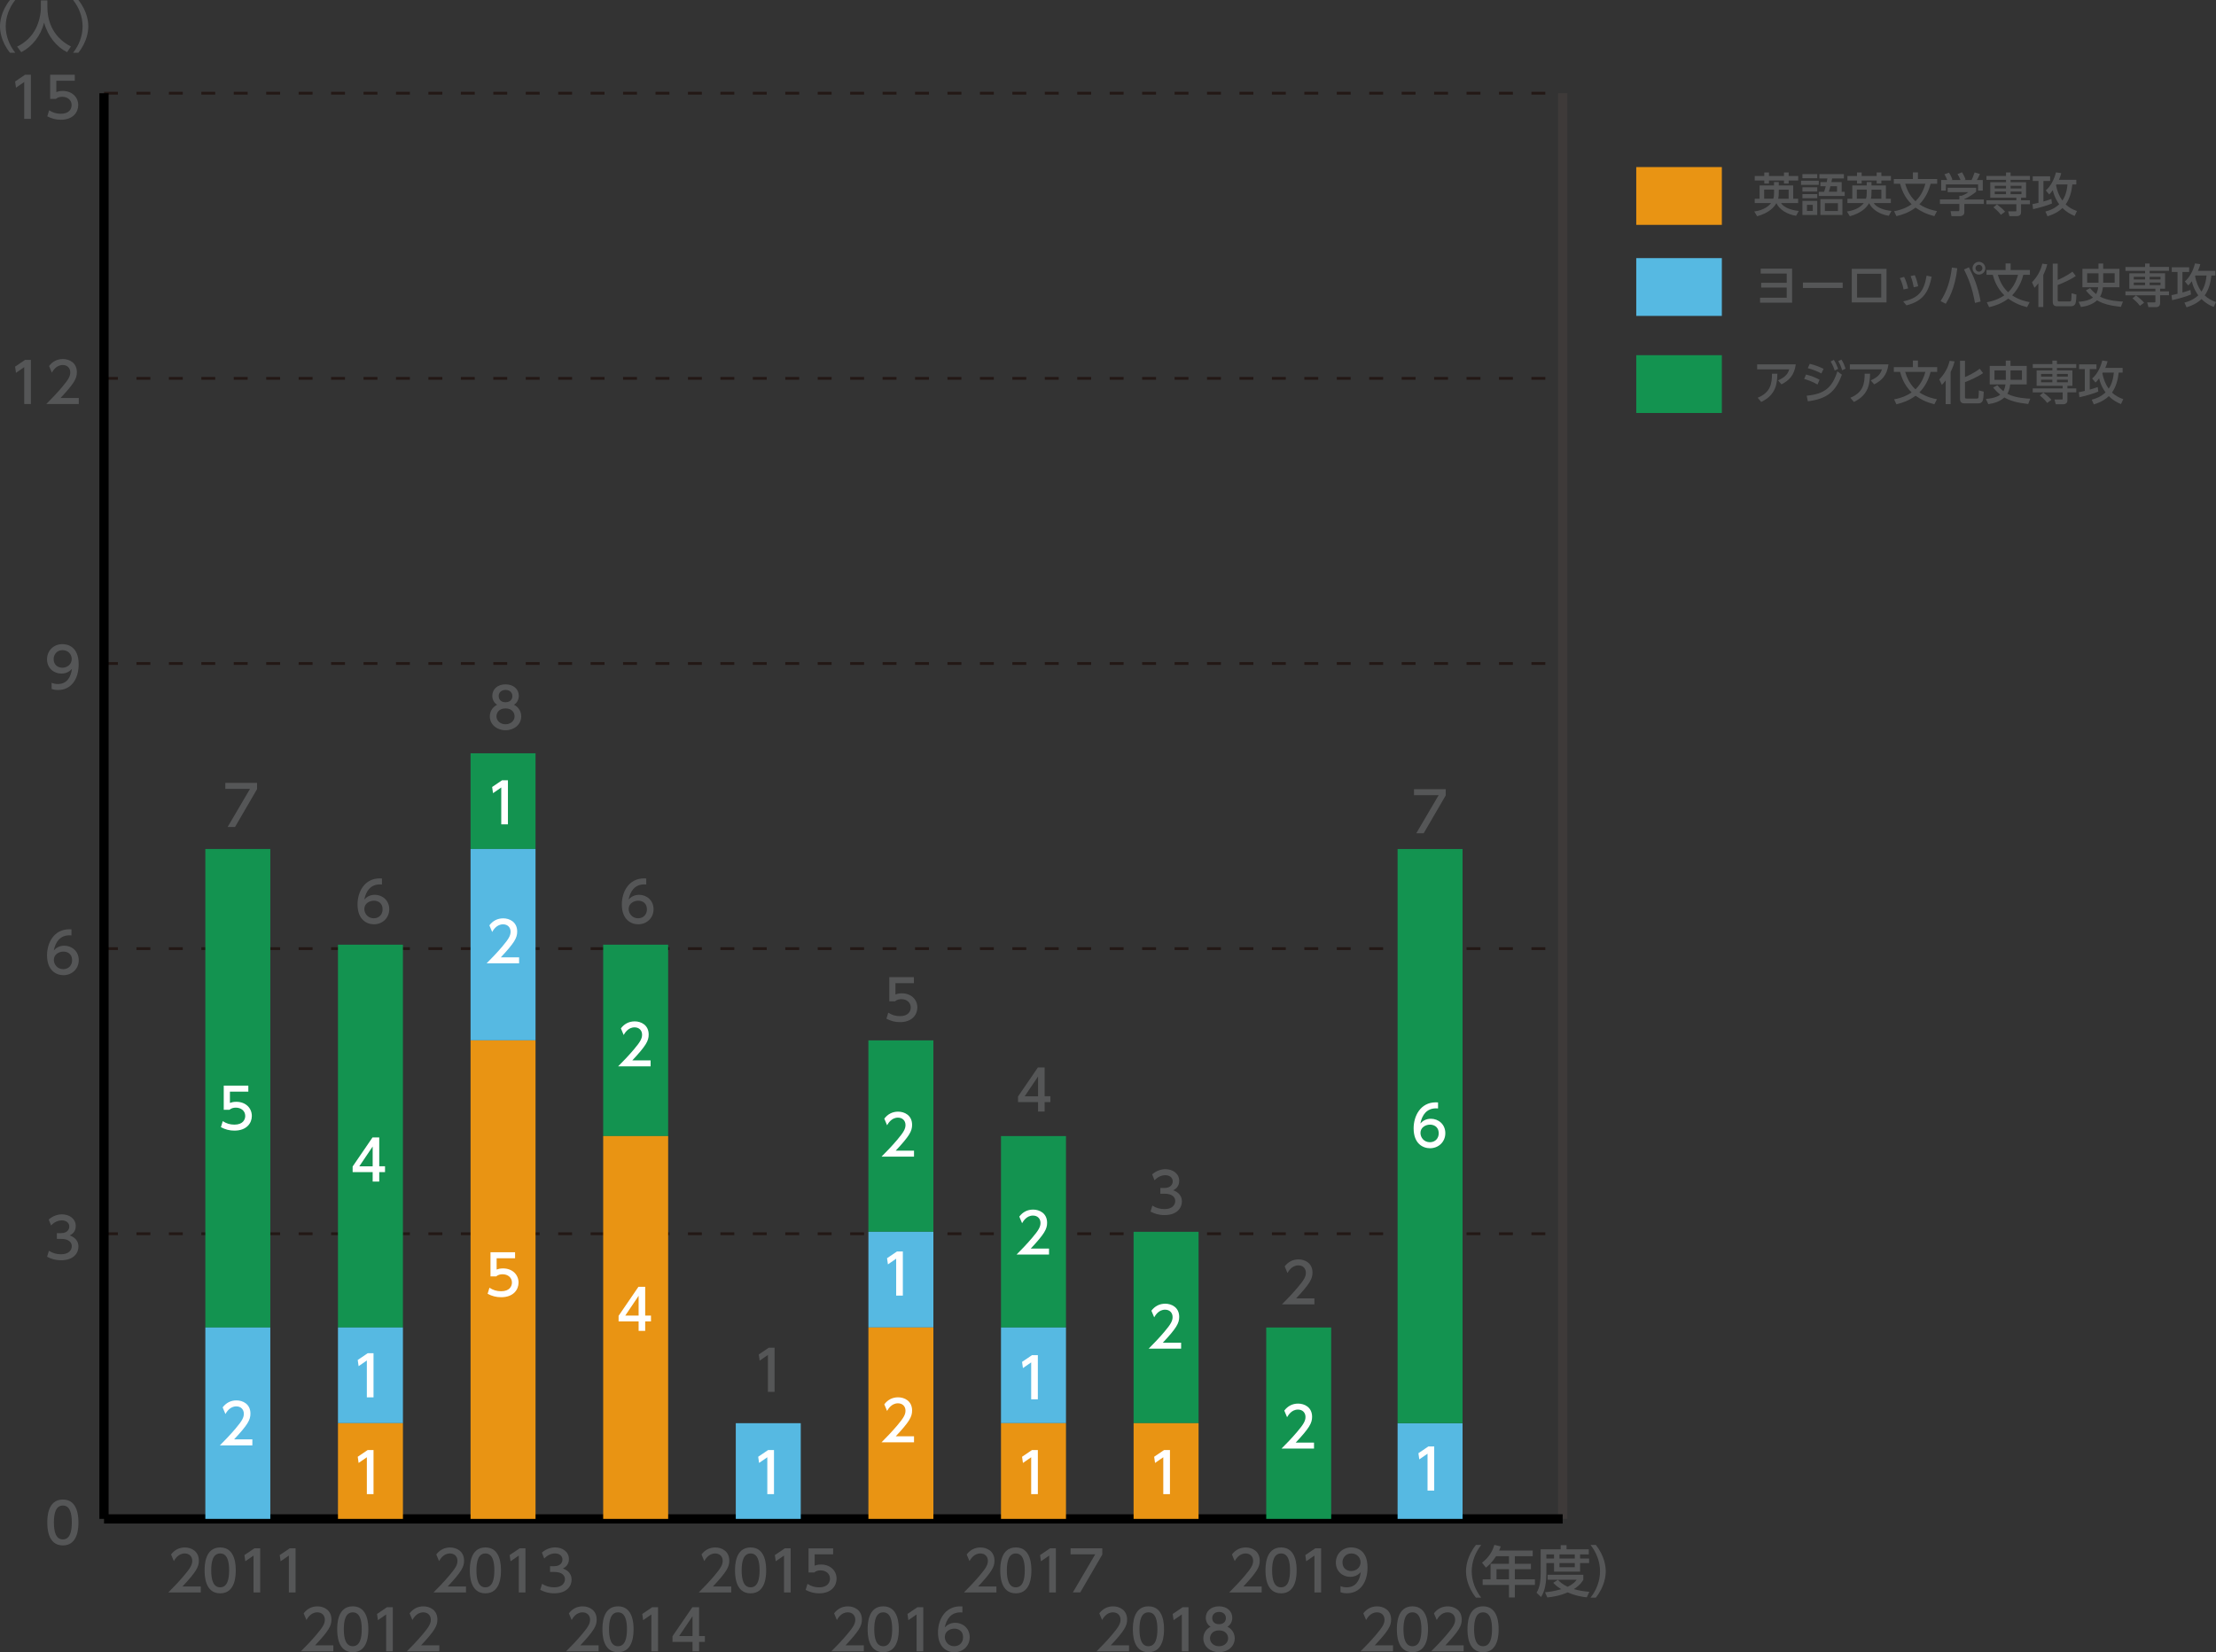 <?xml version="1.0" encoding="utf-8"?>
<!-- Generator: Adobe Illustrator 26.2.1, SVG Export Plug-In . SVG Version: 6.00 Build 0)  -->
<svg version="1.1" id="レイヤー_1" xmlns="http://www.w3.org/2000/svg" xmlns:xlink="http://www.w3.org/1999/xlink" x="0px"
	 y="0px" width="670.51px" height="500px" viewBox="0 0 670.51 500" style="enable-background:new 0 0 670.51 500;"
	 xml:space="preserve">
<rect x="0" y="0" width="670.51" height="500" fill="#333333" stroke="none"/>
<style type="text/css">
	.st0{fill:none;stroke:#3E3A39;stroke-width:2.804;stroke-miterlimit:10;}
	.st1{fill:none;stroke:#231815;stroke-width:0.841;stroke-miterlimit:10;stroke-dasharray:4.207,5.609;}
	.st2{fill:none;stroke:#000000;stroke-width:2.804;stroke-miterlimit:10;}
	.st3{fill:#555657;}
	.st4{fill:#139350;}
	.st5{fill:#56B9E2;}
	.st6{fill:#E99413;}
	.st7{fill:#FFFFFF;}
</style>
<line class="st0" x1="31.47" y1="459.65" x2="31.47" y2="28.21"/>
<g>
	<g>
		<line class="st0" x1="31.47" y1="459.65" x2="472.83" y2="459.65"/>
		<line class="st1" x1="31.47" y1="373.36" x2="472.83" y2="373.36"/>
		<line class="st1" x1="31.47" y1="287.07" x2="472.83" y2="287.07"/>
		<line class="st1" x1="31.47" y1="200.79" x2="472.83" y2="200.79"/>
		<line class="st1" x1="31.47" y1="114.5" x2="472.83" y2="114.5"/>
		<line class="st1" x1="31.47" y1="28.21" x2="472.83" y2="28.21"/>
	</g>
</g>
<g>
	<g>
		<line class="st0" x1="472.83" y1="459.65" x2="472.83" y2="28.21"/>
	</g>
</g>
<g>
	<line class="st2" x1="31.47" y1="459.65" x2="472.83" y2="459.65"/>
	<g>
		<g>
			<line class="st2" x1="31.47" y1="459.65" x2="31.47" y2="28.21"/>
		</g>
	</g>
</g>
<g>
	<path class="st3" d="M14.31,460.73c0-1.3,0-6.94,4.71-6.94c4.71,0,4.71,5.66,4.71,6.94c0,1.3,0,6.95-4.71,6.95
		C14.31,467.68,14.31,462.03,14.31,460.73z M21.73,460.73c0-2.58-0.49-5.12-2.71-5.12s-2.71,2.56-2.71,5.12
		c0,2.71,0.56,5.13,2.71,5.13C21.25,465.86,21.73,463.27,21.73,460.73z"/>
</g>
<g>
	<path class="st3" d="M14.8,378.51c1.08,0.72,2.37,1.06,3.67,1.06c2.39,0,3.25-1.31,3.25-2.46c0-1.18-0.98-2.19-3.18-2.19h-1.33
		v-1.75h1.28c1.82,0,2.47-1.09,2.47-1.99c0-1.28-1.13-1.87-2.22-1.87c-1.26,0-2.44,0.61-3.28,1.55l-0.72-1.8
		c1.28-1.13,2.74-1.57,4.02-1.57c2.2,0,4.16,1.3,4.16,3.55c0,1.88-1.33,2.57-1.82,2.83c0.69,0.27,2.63,1.01,2.63,3.42
		c0,1.8-1.35,4.09-5.25,4.09c-1.75,0-3.05-0.42-4.24-1.06L14.8,378.51z"/>
</g>
<g>
	<path class="st3" d="M21.62,283.07c-0.39-0.02-0.42-0.03-0.59-0.03c-2.83,0-4.22,1.97-4.76,4.58c0.67-0.74,1.68-1.43,3.2-1.43
		c2.24,0,4.36,1.65,4.36,4.36c0,2.66-2.07,4.56-4.63,4.56c-2.14,0-4.97-1.36-4.97-6.03c0-3.69,2.05-7.86,6.72-7.86
		c0.24,0,0.39,0,0.67,0.03V283.07z M19.19,287.97c-1.3,0-2.9,0.82-2.9,2.51c0,1.4,1.09,2.81,2.84,2.81c1.73,0,2.68-1.28,2.68-2.66
		C21.82,288.27,19.92,287.97,19.19,287.97z"/>
</g>
<g>
	<path class="st3" d="M15.62,206.63c0.61,0.25,1.21,0.37,1.87,0.37c2.74,0,3.94-2.02,4.28-4.59c-0.47,0.49-1.38,1.43-3.2,1.43
		c-2.31,0-4.34-1.67-4.34-4.33c0-2.59,1.97-4.58,4.66-4.58c1.46,0,4.91,0.64,4.91,6.09c0,4.58-2.32,7.79-6.24,7.79
		c-1.08,0-1.65-0.22-1.94-0.34V206.63z M18.86,202.07c1.48,0,2.84-1.04,2.84-2.63c0-1.43-1.08-2.69-2.78-2.69
		c-1.87,0-2.69,1.51-2.69,2.69C16.23,201.26,17.56,202.07,18.86,202.07z"/>
</g>
<g>
	<path class="st3" d="M7.58,108.91h1.77v13.35H7.33V111.1l-2.49,1.72l-0.27-1.87L7.58,108.91z"/>
	<path class="st3" d="M23.84,120.44v1.82h-9.83c1.46-1.46,3.01-3.05,4.73-5.07c2.04-2.39,2.52-3.38,2.52-4.51
		c0-1.31-0.91-2.22-2.27-2.22c-1.99,0-2.98,1.77-3.3,2.31l-0.84-2c1.04-1.38,2.46-2.12,4.19-2.12c1.9,0,4.22,1.09,4.22,3.99
		c0,1.9-0.79,3.37-4.95,7.81H23.84z"/>
</g>
<g>
	<path class="st3" d="M7.58,22.62h1.77v13.35H7.33V24.81l-2.49,1.72l-0.27-1.87L7.58,22.62z"/>
	<path class="st3" d="M22.61,24.44h-5.57v3.42c0.42-0.15,0.96-0.34,1.92-0.34c2.86,0,4.71,1.9,4.71,4.29c0,2.1-1.51,4.43-5.27,4.43
		c-1.48,0-2.78-0.34-4.09-1.04l0.56-1.83c1.08,0.72,2.22,1.06,3.52,1.06c2.58,0,3.28-1.51,3.28-2.63c0-1.57-1.28-2.51-2.84-2.51
		c-0.69,0-1.4,0.18-1.92,0.64h-1.73v-7.31h7.44V24.44z"/>
</g>
<g>
	<path class="st3" d="M3.01,15.96C0.17,12.39,0,9.04,0,7.98S0.17,3.57,3.01,0h1.6c-1.8,2.29-2.88,5.07-2.88,7.98
		c0,2.91,1.09,5.69,2.88,7.98H3.01z"/>
	<path class="st3" d="M12.37,0.12h1.97v2.07c0,3.27,1.03,8.75,7.12,11.88l-1.16,1.72c-3.1-1.55-5.79-4.7-6.95-8.95
		c-1.04,4.04-3.57,7.22-6.92,8.95l-1.25-1.68c2.46-1.2,4.51-3.11,5.71-5.59c0.91-1.87,1.48-4.21,1.48-6.26V0.12z"/>
	<path class="st3" d="M22.11,15.96c1.8-2.27,2.88-5.07,2.88-7.98c0-2.91-1.08-5.71-2.88-7.98h1.6c2.73,3.4,3.01,6.68,3.01,7.98
		c0,1.3-0.29,4.58-3.01,7.98H22.11z"/>
</g>
<g>
	<path class="st3" d="M341.62,497.91v1.82h-9.83c1.46-1.46,3.01-3.05,4.73-5.07c2.04-2.39,2.52-3.38,2.52-4.51
		c0-1.31-0.91-2.22-2.27-2.22c-1.99,0-2.98,1.77-3.3,2.31l-0.84-2c1.04-1.38,2.46-2.12,4.19-2.12c1.9,0,4.22,1.09,4.22,3.99
		c0,1.9-0.79,3.37-4.95,7.81H341.62z"/>
	<path class="st3" d="M342.78,493.05c0-1.3,0-6.94,4.71-6.94c4.71,0,4.71,5.66,4.71,6.94c0,1.3,0,6.95-4.71,6.95
		C342.78,500,342.78,494.34,342.78,493.05z M350.2,493.05c0-2.58-0.49-5.12-2.71-5.12c-2.22,0-2.71,2.56-2.71,5.12
		c0,2.71,0.55,5.13,2.71,5.13C349.71,498.18,350.2,495.59,350.2,493.05z"/>
	<path class="st3" d="M357.84,486.38h1.77v13.35h-2.02v-11.16l-2.49,1.72l-0.27-1.87L357.84,486.38z"/>
	<path class="st3" d="M373.6,495.81c0,2.46-2.15,4.19-4.75,4.19c-2.59,0-4.75-1.73-4.75-4.19c0-1.83,1.14-3,2.2-3.52
		c-0.99-0.61-1.46-1.68-1.46-2.71c0-1.99,1.57-3.47,4.01-3.47c2.42,0,4.01,1.48,4.01,3.47c0,1.03-0.47,2.1-1.46,2.71
		C372.46,492.81,373.6,493.97,373.6,495.81z M371.6,495.78c0-0.98-0.67-2.39-2.74-2.39c-2.05,0-2.74,1.4-2.74,2.39
		c0,1.33,1.14,2.41,2.74,2.41C370.46,498.18,371.6,497.11,371.6,495.78z M370.93,489.67c0-1.25-0.99-1.87-2.07-1.87
		c-1.08,0-2.07,0.64-2.07,1.85c0,0.81,0.47,1.87,2.07,1.87C370.44,491.52,370.93,490.46,370.93,489.67z"/>
</g>
<g>
	<path class="st3" d="M301.49,480.09v1.82h-9.83c1.46-1.46,3.01-3.05,4.73-5.07c2.04-2.39,2.52-3.38,2.52-4.51
		c0-1.31-0.91-2.22-2.27-2.22c-1.99,0-2.98,1.77-3.3,2.31l-0.84-2c1.04-1.38,2.46-2.12,4.19-2.12c1.9,0,4.22,1.09,4.22,3.99
		c0,1.9-0.79,3.37-4.95,7.81H301.49z"/>
	<path class="st3" d="M302.65,475.23c0-1.3,0-6.94,4.71-6.94c4.71,0,4.71,5.66,4.71,6.94c0,1.3,0,6.95-4.71,6.95
		C302.65,482.18,302.65,476.52,302.65,475.23z M310.07,475.23c0-2.58-0.49-5.12-2.71-5.12c-2.22,0-2.71,2.56-2.71,5.12
		c0,2.71,0.56,5.13,2.71,5.13C309.59,480.36,310.07,477.77,310.07,475.23z"/>
	<path class="st3" d="M317.71,468.56h1.77v13.35h-2.02v-11.16l-2.49,1.72l-0.27-1.87L317.71,468.56z"/>
	<path class="st3" d="M333.53,468.56v1.88l-6.67,11.46h-2.24l6.77-11.53h-7.46v-1.82H333.53z"/>
</g>
<g>
	<path class="st3" d="M421.5,497.91v1.82h-9.83c1.46-1.46,3.01-3.05,4.73-5.07c2.04-2.39,2.52-3.38,2.52-4.51
		c0-1.31-0.91-2.22-2.27-2.22c-1.99,0-2.98,1.77-3.3,2.31l-0.84-2c1.04-1.38,2.46-2.12,4.19-2.12c1.9,0,4.22,1.09,4.22,3.99
		c0,1.9-0.79,3.37-4.95,7.81H421.5z"/>
	<path class="st3" d="M422.66,493.05c0-1.3,0-6.94,4.71-6.94c4.71,0,4.71,5.66,4.71,6.94c0,1.3,0,6.95-4.71,6.95
		C422.66,500,422.66,494.34,422.66,493.05z M430.08,493.05c0-2.58-0.49-5.12-2.71-5.12c-2.22,0-2.71,2.56-2.71,5.12
		c0,2.71,0.55,5.13,2.71,5.13C429.59,498.18,430.08,495.59,430.08,493.05z"/>
	<path class="st3" d="M442.87,497.91v1.82h-9.83c1.46-1.46,3.01-3.05,4.73-5.07c2.04-2.39,2.52-3.38,2.52-4.51
		c0-1.31-0.91-2.22-2.27-2.22c-1.99,0-2.98,1.77-3.3,2.31l-0.84-2c1.04-1.38,2.46-2.12,4.19-2.12c1.9,0,4.22,1.09,4.22,3.99
		c0,1.9-0.79,3.37-4.95,7.81H442.87z"/>
	<path class="st3" d="M444.03,493.05c0-1.3,0-6.94,4.71-6.94c4.71,0,4.71,5.66,4.71,6.94c0,1.3,0,6.95-4.71,6.95
		C444.03,500,444.03,494.34,444.03,493.05z M451.45,493.05c0-2.58-0.49-5.12-2.71-5.12c-2.22,0-2.71,2.56-2.71,5.12
		c0,2.71,0.55,5.13,2.71,5.13C450.96,498.18,451.45,495.59,451.45,493.05z"/>
</g>
<g>
	<path class="st3" d="M446.59,483.49c-2.84-3.57-3.01-6.92-3.01-7.98s0.17-4.41,3.01-7.98h1.6c-1.8,2.29-2.88,5.07-2.88,7.98
		c0,2.91,1.09,5.69,2.88,7.98H446.59z"/>
	<path class="st3" d="M463.77,469.25v1.7h-5.42v2.29h4.88v1.65h-4.88v3.05h6.08v1.7h-6.08v3.79h-1.77v-3.79h-7.96v-1.7h2.39v-4.7
		h5.57v-2.29h-3.91c-1.19,1.87-2.19,2.73-3.06,3.45l-1.19-1.5c1.82-1.38,3.08-3.11,3.74-5.39l1.92,0.47
		c-0.22,0.66-0.32,0.88-0.49,1.26H463.77z M456.58,474.89h-3.77v3.05h3.77V474.89z"/>
	<path class="st3" d="M466.17,468.85h6.06v-1.25H474v1.25h6.73v1.55h-2.63v1.25h2.73v1.38h-2.73v2.59h-7.89v-2.59h-2.32v3.06
		c0,2.57-0.35,5.27-1.6,7.2l-1.38-1.31c1.01-1.48,1.26-3.72,1.26-5.92V468.85z M471.37,478.09c0.49,0.49,1.35,1.36,2.96,2.1
		c1.78-0.86,2.36-1.62,2.73-2.12h-8.79v-1.51h10.81v1.51c-0.25,0.44-0.91,1.58-2.86,2.83c1.45,0.42,2.83,0.66,4.68,0.82l-0.77,1.67
		c-0.81-0.08-3.16-0.35-5.79-1.5c-2.56,1.11-4.78,1.4-6.16,1.53l-0.69-1.56c0.93-0.1,2.59-0.25,4.91-0.94
		c-1.55-0.94-2.14-1.62-2.41-1.94L471.37,478.09z M467.89,470.4v1.25h2.32v-1.25H467.89z M471.86,470.4v1.25h4.63v-1.25H471.86z
		 M471.86,473.02v1.25h4.63v-1.25H471.86z"/>
	<path class="st3" d="M481.25,483.49c1.8-2.27,2.88-5.07,2.88-7.98c0-2.91-1.08-5.71-2.88-7.98h1.6c2.73,3.4,3.01,6.68,3.01,7.98
		c0,1.3-0.29,4.58-3.01,7.98H481.25z"/>
</g>
<g>
	<path class="st3" d="M261.37,497.91v1.82h-9.83c1.46-1.46,3.01-3.05,4.73-5.07c2.04-2.39,2.52-3.38,2.52-4.51
		c0-1.31-0.91-2.22-2.27-2.22c-1.99,0-2.98,1.77-3.3,2.31l-0.84-2c1.04-1.38,2.46-2.12,4.19-2.12c1.9,0,4.22,1.09,4.22,3.99
		c0,1.9-0.79,3.37-4.95,7.81H261.37z"/>
	<path class="st3" d="M262.53,493.05c0-1.3,0-6.94,4.71-6.94c4.71,0,4.71,5.66,4.71,6.94c0,1.3,0,6.95-4.71,6.95
		C262.53,500,262.53,494.34,262.53,493.05z M269.95,493.05c0-2.58-0.49-5.12-2.71-5.12c-2.22,0-2.71,2.56-2.71,5.12
		c0,2.71,0.56,5.13,2.71,5.13C269.46,498.18,269.95,495.59,269.95,493.05z"/>
	<path class="st3" d="M277.59,486.38h1.77v13.35h-2.02v-11.16l-2.49,1.72l-0.27-1.87L277.59,486.38z"/>
	<path class="st3" d="M291.2,487.97c-0.39-0.02-0.42-0.03-0.59-0.03c-2.83,0-4.22,1.97-4.76,4.58c0.67-0.74,1.68-1.43,3.2-1.43
		c2.24,0,4.36,1.65,4.36,4.36c0,2.66-2.07,4.56-4.63,4.56c-2.14,0-4.97-1.36-4.97-6.03c0-3.69,2.05-7.86,6.72-7.86
		c0.24,0,0.39,0,0.67,0.03V487.97z M288.78,492.86c-1.3,0-2.9,0.82-2.9,2.51c0,1.4,1.09,2.81,2.84,2.81c1.73,0,2.68-1.28,2.68-2.66
		C291.41,493.17,289.5,492.86,288.78,492.86z"/>
</g>
<g>
	<path class="st3" d="M221.25,480.09v1.82h-9.83c1.46-1.46,3.01-3.05,4.73-5.07c2.04-2.39,2.52-3.38,2.52-4.51
		c0-1.31-0.91-2.22-2.27-2.22c-1.99,0-2.98,1.77-3.3,2.31l-0.84-2c1.04-1.38,2.46-2.12,4.19-2.12c1.9,0,4.22,1.09,4.22,3.99
		c0,1.9-0.79,3.37-4.95,7.81H221.25z"/>
	<path class="st3" d="M222.4,475.23c0-1.3,0-6.94,4.71-6.94c4.71,0,4.71,5.66,4.71,6.94c0,1.3,0,6.95-4.71,6.95
		C222.4,482.18,222.4,476.52,222.4,475.23z M229.83,475.23c0-2.58-0.49-5.12-2.71-5.12c-2.22,0-2.71,2.56-2.71,5.12
		c0,2.71,0.56,5.13,2.71,5.13C229.34,480.36,229.83,477.77,229.83,475.23z"/>
	<path class="st3" d="M237.47,468.56h1.77v13.35h-2.02v-11.16l-2.49,1.72l-0.27-1.87L237.47,468.56z"/>
	<path class="st3" d="M252.07,470.38h-5.57v3.42c0.42-0.15,0.96-0.34,1.92-0.34c2.86,0,4.71,1.9,4.71,4.29
		c0,2.1-1.51,4.43-5.27,4.43c-1.48,0-2.78-0.34-4.09-1.04l0.56-1.83c1.08,0.72,2.22,1.06,3.52,1.06c2.58,0,3.28-1.52,3.28-2.63
		c0-1.56-1.28-2.51-2.84-2.51c-0.69,0-1.4,0.18-1.92,0.64h-1.73v-7.3h7.44V470.38z"/>
</g>
<g>
	<path class="st3" d="M181.12,497.91v1.82h-9.83c1.46-1.46,3.01-3.05,4.73-5.07c2.04-2.39,2.52-3.38,2.52-4.51
		c0-1.31-0.91-2.22-2.27-2.22c-1.99,0-2.98,1.77-3.3,2.31l-0.84-2c1.04-1.38,2.46-2.12,4.19-2.12c1.9,0,4.22,1.09,4.22,3.99
		c0,1.9-0.79,3.37-4.95,7.81H181.12z"/>
	<path class="st3" d="M182.28,493.05c0-1.3,0-6.94,4.71-6.94c4.71,0,4.71,5.66,4.71,6.94c0,1.3,0,6.95-4.71,6.95
		C182.28,500,182.28,494.34,182.28,493.05z M189.7,493.05c0-2.58-0.49-5.12-2.71-5.12c-2.22,0-2.71,2.56-2.71,5.12
		c0,2.71,0.56,5.13,2.71,5.13C189.22,498.18,189.7,495.59,189.7,493.05z"/>
	<path class="st3" d="M197.34,486.38h1.77v13.35h-2.02v-11.16l-2.49,1.72l-0.27-1.87L197.34,486.38z"/>
	<path class="st3" d="M209.54,499.73v-2.86h-6.06v-1.7l6.01-8.79h2.04v8.72h1.75v1.77h-1.75v2.86H209.54z M205.5,495.1h4.04v-5.99
		L205.5,495.1z"/>
</g>
<g>
	<path class="st3" d="M141,480.09v1.82h-9.83c1.46-1.46,3.01-3.05,4.73-5.07c2.04-2.39,2.52-3.38,2.52-4.51
		c0-1.31-0.91-2.22-2.27-2.22c-1.99,0-2.98,1.77-3.3,2.31l-0.84-2c1.04-1.38,2.46-2.12,4.19-2.12c1.9,0,4.22,1.09,4.22,3.99
		c0,1.9-0.79,3.37-4.95,7.81H141z"/>
	<path class="st3" d="M142.16,475.23c0-1.3,0-6.94,4.71-6.94c4.71,0,4.71,5.66,4.71,6.94c0,1.3,0,6.95-4.71,6.95
		C142.16,482.18,142.16,476.52,142.16,475.23z M149.58,475.23c0-2.58-0.49-5.12-2.71-5.12c-2.22,0-2.71,2.56-2.71,5.12
		c0,2.71,0.56,5.13,2.71,5.13C149.09,480.36,149.58,477.77,149.58,475.23z"/>
	<path class="st3" d="M157.22,468.56h1.77v13.35h-2.02v-11.16l-2.49,1.72l-0.27-1.87L157.22,468.56z"/>
	<path class="st3" d="M164.02,479.3c1.08,0.72,2.37,1.06,3.67,1.06c2.39,0,3.25-1.31,3.25-2.46c0-1.18-0.98-2.19-3.18-2.19h-1.33
		v-1.75h1.28c1.82,0,2.47-1.09,2.47-1.99c0-1.28-1.13-1.87-2.22-1.87c-1.26,0-2.44,0.61-3.28,1.55l-0.72-1.8
		c1.28-1.13,2.74-1.57,4.02-1.57c2.2,0,4.16,1.3,4.16,3.55c0,1.88-1.33,2.57-1.82,2.83c0.69,0.27,2.63,1.01,2.63,3.42
		c0,1.8-1.35,4.09-5.25,4.09c-1.75,0-3.05-0.42-4.24-1.06L164.02,479.3z"/>
</g>
<g>
	<path class="st3" d="M100.87,497.91v1.82h-9.83c1.46-1.46,3.01-3.05,4.73-5.07c2.04-2.39,2.52-3.38,2.52-4.51
		c0-1.31-0.91-2.22-2.27-2.22c-1.99,0-2.98,1.77-3.3,2.31l-0.84-2c1.04-1.38,2.46-2.12,4.19-2.12c1.9,0,4.22,1.09,4.22,3.99
		c0,1.9-0.79,3.37-4.95,7.81H100.87z"/>
	<path class="st3" d="M102.03,493.05c0-1.3,0-6.94,4.71-6.94c4.71,0,4.71,5.66,4.71,6.94c0,1.3,0,6.95-4.71,6.95
		C102.03,500,102.03,494.34,102.03,493.05z M109.45,493.05c0-2.58-0.49-5.12-2.71-5.12c-2.22,0-2.71,2.56-2.71,5.12
		c0,2.71,0.56,5.13,2.71,5.13C108.97,498.18,109.45,495.59,109.45,493.05z"/>
	<path class="st3" d="M117.09,486.38h1.77v13.35h-2.02v-11.16l-2.49,1.72l-0.27-1.87L117.09,486.38z"/>
	<path class="st3" d="M132.93,497.91v1.82h-9.83c1.46-1.46,3.01-3.05,4.73-5.07c2.04-2.39,2.52-3.38,2.52-4.51
		c0-1.31-0.91-2.22-2.27-2.22c-1.99,0-2.98,1.77-3.3,2.31l-0.84-2c1.04-1.38,2.46-2.12,4.19-2.12c1.9,0,4.22,1.09,4.22,3.99
		c0,1.9-0.79,3.37-4.95,7.81H132.93z"/>
</g>
<g>
	<path class="st3" d="M60.75,480.09v1.82h-9.83c1.46-1.46,3.01-3.05,4.73-5.07c2.04-2.39,2.52-3.38,2.52-4.51
		c0-1.31-0.91-2.22-2.27-2.22c-1.99,0-2.98,1.77-3.3,2.31l-0.84-2c1.04-1.38,2.46-2.12,4.19-2.12c1.9,0,4.22,1.09,4.22,3.99
		c0,1.9-0.79,3.37-4.95,7.81H60.75z"/>
	<path class="st3" d="M61.91,475.23c0-1.3,0-6.94,4.71-6.94c4.71,0,4.71,5.66,4.71,6.94c0,1.3,0,6.95-4.71,6.95
		C61.91,482.18,61.91,476.52,61.91,475.23z M69.33,475.23c0-2.58-0.49-5.12-2.71-5.12s-2.71,2.56-2.71,5.12
		c0,2.71,0.56,5.13,2.71,5.13C68.84,480.36,69.33,477.77,69.33,475.23z"/>
	<path class="st3" d="M76.97,468.56h1.77v13.35h-2.02v-11.16l-2.49,1.72l-0.27-1.87L76.97,468.56z"/>
	<path class="st3" d="M87.66,468.56h1.77v13.35H87.4v-11.16l-2.49,1.72l-0.27-1.87L87.66,468.56z"/>
</g>
<rect x="495.09" y="107.49" class="st4" width="25.9" height="17.49"/>
<g>
	<path class="st3" d="M543.36,110.26c-0.48,3.49-2.13,4.89-4.32,6.06l-1.05-1.21c2.43-1.05,3.04-2.21,3.39-3.34h-9.71v-1.51H543.36z
		 M531.84,120.37c3.84-1.6,4.33-4.21,4.32-7.28l1.63,0.01c-0.06,2.8-0.31,6.36-4.89,8.54L531.84,120.37z"/>
	<path class="st3" d="M549.94,116.36c-1.72-1-3.35-1.49-4.04-1.68l0.57-1.33c1.3,0.31,2.87,0.87,4.09,1.57L549.94,116.36z
		 M546.66,119.75c5.36-0.53,7.68-2.36,9.29-7.37l1.36,1c-1.92,5.3-4.61,7.32-10.29,8.07L546.66,119.75z M551.11,113.02
		c-1.32-0.7-2.47-1.15-4.12-1.61l0.6-1.3c1.43,0.31,2.83,0.85,4.18,1.5L551.11,113.02z M554.88,108.91c0.56,0.86,0.84,1.51,1.3,2.71
		l-1.04,0.52c-0.39-1.18-0.63-1.72-1.23-2.75L554.88,108.91z M557.19,108.83c0.59,0.94,0.9,1.72,1.25,2.73l-1.05,0.49
		c-0.35-1.14-0.56-1.68-1.18-2.76L557.19,108.83z"/>
	<path class="st3" d="M571.41,110.26c-0.48,3.49-2.13,4.89-4.32,6.06l-1.05-1.21c2.43-1.05,3.04-2.21,3.39-3.34h-9.71v-1.51H571.41z
		 M559.88,120.37c3.84-1.6,4.33-4.21,4.32-7.28l1.63,0.01c-0.06,2.8-0.31,6.36-4.89,8.54L559.88,120.37z"/>
	<path class="st3" d="M585.29,122.34c-2.5-0.64-4.05-1.44-5.68-2.58c-2.05,1.51-3.95,2.15-5.8,2.58l-0.7-1.49
		c2.62-0.48,4.29-1.39,5.3-2.1c-2.37-2.3-3.14-4.93-3.49-6.21h-1.89v-1.44h5.77v-1.99h1.53v1.99h5.82v1.44h-1.99
		c-0.25,0.97-1,3.77-3.39,6.22c2.19,1.44,4.25,1.85,5.31,2.05L585.29,122.34z M576.46,112.54c0.34,1.07,1.09,3.43,3.11,5.29
		c2.07-1.96,2.75-4.4,3-5.29H576.46z"/>
	<path class="st3" d="M588.72,115.11c-0.59,0.79-0.84,1.02-1.16,1.36l-0.77-1.64c1.7-1.84,2.59-3.46,3.13-5.64l1.5,0.18
		c-0.17,0.62-0.45,1.67-1.21,3.22v9.71h-1.49V115.11z M594.56,109.17v4.94c0.62-0.25,2.62-1.12,4.46-2.52l1.01,1.32
		c-1.53,1.09-3.98,2.19-5.47,2.73v4.46c0,0.38,0,0.52,0.55,0.52h3c0.38,0,0.46-0.13,0.52-0.28c0.08-0.25,0.13-1.91,0.13-2.19
		l1.47,0.39c-0.01,0.6-0.08,2.4-0.38,2.86c-0.32,0.53-0.7,0.67-1.36,0.67h-4.01c-0.41,0-1.42,0-1.42-1.29v-11.61H594.56z"/>
	<path class="st3" d="M604.36,116.58c0.29,0.36,0.81,1,1.82,1.81c0.2-0.34,0.49-1.01,0.64-2.06h-4.78v-5.59h4.86v-1.61h1.42v1.61
		h4.92v5.59h-5c-0.17,1.51-0.62,2.44-0.87,2.83c2.43,1.32,6.11,1.46,6.94,1.49l-0.63,1.61c-3.5-0.39-5.49-0.98-7.21-1.98
		c-1.32,1.22-3.08,1.77-4.86,2.02l-0.73-1.58c2.41-0.17,3.7-0.77,4.36-1.29c-1.02-0.81-1.67-1.56-2.16-2.14L604.36,116.58z
		 M603.48,112.1v2.85h3.43v-2.85H603.48z M608.33,114.94h3.46v-2.85h-3.46V114.94z"/>
	<path class="st3" d="M620.99,109.12h1.39v1.05h5.85v1.18h-5.85v0.73h4.68v4.67h-1.51v0.79h2.68v1.19h-2.68v2.41
		c0,1.14-1.01,1.19-1.19,1.19h-2.34l-0.38-1.44h2.2c0.25,0,0.28-0.06,0.28-0.36v-1.79h-9.06v-1.19h9.06v-0.79h-7.89v-4.67h4.77
		v-0.73h-5.93v-1.18h5.93V109.12z M619.45,121.94c-0.8-1.09-1.95-2.02-2.26-2.27l1.07-0.88c0.53,0.39,1.82,1.43,2.45,2.2
		L619.45,121.94z M620.99,113.16h-3.41v0.81h3.41V113.16z M620.99,114.9h-3.41v0.78h3.41V114.9z M625.68,113.16h-3.29v0.81h3.29
		V113.16z M625.68,114.9h-3.29v0.78h3.29V114.9z"/>
	<path class="st3" d="M629,118.68c0.39-0.06,0.62-0.1,1.82-0.39v-6.6h-1.74v-1.42h5.26v1.42h-2.03v6.21c0.6-0.17,1.75-0.5,2.41-0.77
		l0.18,1.37c-1.43,0.64-4.22,1.4-5.72,1.71L629,118.68z M642.26,111.35v1.4h-1.19c-0.24,2.24-0.81,4.32-2.03,6.04
		c1.04,0.98,2.19,1.58,3.42,2l-0.7,1.49c-1.08-0.45-2.43-1.11-3.67-2.4c-0.86,0.84-2.15,1.75-4.54,2.5l-0.64-1.43
		c2.2-0.56,3.41-1.47,4.19-2.2c-0.46-0.62-1.4-1.96-1.96-4.25c-0.56,0.79-0.88,1.08-1.09,1.26l-1.02-1.22
		c1.42-1.15,2.55-3.29,3.07-5.44l1.6,0.22c-0.13,0.53-0.24,1.01-0.7,2.02H642.26z M636.26,112.75c-0.03,0.06-0.08,0.15-0.13,0.21
		c0.32,1.71,0.92,3.29,1.91,4.67c0.41-0.6,1.29-1.96,1.56-4.88H636.26z"/>
</g>
<rect x="495.09" y="78.11" class="st5" width="25.9" height="17.49"/>
<g>
	<path class="st3" d="M532.88,87.03v-1.46h7.74v-2.78h-7.88v-1.49h9.51V91.6h-9.7v-1.51h8.07v-3.06H532.88z"/>
	<path class="st3" d="M557.55,85.51v1.64h-12.03v-1.64H557.55z"/>
	<path class="st3" d="M570.82,81.36v10.16H560.3V81.36H570.82z M569.22,82.85h-7.32v7.19h7.32V82.85z"/>
	<path class="st3" d="M575.97,87.6c-0.22-1.35-0.64-2.44-1.12-3.45l1.29-0.35c0.63,1.22,0.98,2.54,1.2,3.48L575.97,87.6z
		 M575.86,91.2c4.54-0.97,6.27-2.86,7.09-7.79l1.53,0.34c-0.88,4.23-2.3,7.35-7.64,8.65L575.86,91.2z M579.05,86.94
		c-0.13-0.74-0.36-1.98-0.94-3.39l1.26-0.28c0.48,1.04,0.86,2.43,1.02,3.36L579.05,86.94z"/>
	<path class="st3" d="M592.23,81.19c-0.67,6.13-2.69,9.41-3.49,10.74l-1.57-0.81c1.99-3,3.01-6.5,3.42-10.16L592.23,81.19z
		 M597.58,91.67c-0.88-4.93-2.08-7.61-3.31-10.12l1.46-0.66c1.22,2.29,2.78,5.75,3.56,10.35L597.58,91.67z M600.71,81.17
		c0,1.08-0.88,1.93-1.93,1.93s-1.93-0.86-1.93-1.93c0-1.08,0.87-1.93,1.93-1.93S600.71,80.09,600.71,81.17z M597.74,81.17
		c0,0.57,0.46,1.04,1.04,1.04s1.04-0.46,1.04-1.04c0-0.58-0.46-1.04-1.04-1.04C598.22,80.13,597.74,80.58,597.74,81.17z"/>
	<path class="st3" d="M613.34,92.96c-2.5-0.64-4.05-1.44-5.68-2.58c-2.05,1.51-3.95,2.15-5.8,2.58l-0.7-1.49
		c2.62-0.48,4.29-1.39,5.3-2.1c-2.37-2.3-3.14-4.93-3.49-6.21h-1.89v-1.44h5.77v-1.99h1.53v1.99h5.82v1.44h-1.99
		c-0.25,0.97-1,3.77-3.39,6.22c2.19,1.44,4.25,1.85,5.31,2.05L613.34,92.96z M604.5,83.16c0.34,1.07,1.09,3.43,3.11,5.29
		c2.07-1.96,2.75-4.4,3-5.29H604.5z"/>
	<path class="st3" d="M616.76,85.72c-0.59,0.79-0.84,1.02-1.16,1.36l-0.77-1.64c1.7-1.84,2.59-3.46,3.13-5.64l1.5,0.18
		c-0.17,0.62-0.45,1.67-1.21,3.22v9.71h-1.49V85.72z M622.61,79.78v4.94c0.62-0.25,2.62-1.12,4.46-2.52l1.01,1.32
		c-1.53,1.09-3.98,2.19-5.47,2.73v4.46c0,0.38,0,0.52,0.55,0.52h3c0.38,0,0.46-0.13,0.52-0.28c0.08-0.25,0.13-1.91,0.13-2.19
		l1.47,0.39c-0.01,0.6-0.08,2.4-0.38,2.86c-0.32,0.53-0.7,0.67-1.36,0.67h-4.01c-0.41,0-1.42,0-1.42-1.29V79.78H622.61z"/>
	<path class="st3" d="M632.41,87.19c0.29,0.36,0.81,1,1.82,1.81c0.2-0.34,0.49-1.01,0.64-2.06h-4.78v-5.59h4.86v-1.61h1.42v1.61
		h4.92v5.59h-5c-0.17,1.51-0.62,2.44-0.87,2.83c2.43,1.32,6.11,1.46,6.94,1.49l-0.63,1.61c-3.5-0.39-5.49-0.98-7.21-1.98
		c-1.32,1.22-3.08,1.77-4.86,2.02l-0.73-1.58c2.41-0.17,3.7-0.77,4.36-1.29c-1.02-0.81-1.67-1.56-2.16-2.14L632.41,87.19z
		 M631.53,82.71v2.85h3.43v-2.85H631.53z M636.38,85.55h3.46v-2.85h-3.46V85.55z"/>
	<path class="st3" d="M649.04,79.74h1.39v1.05h5.85v1.18h-5.85v0.73h4.68v4.67h-1.51v0.79h2.68v1.19h-2.68v2.41
		c0,1.14-1.01,1.19-1.19,1.19h-2.34l-0.38-1.44h2.2c0.25,0,0.28-0.06,0.28-0.36v-1.79h-9.06v-1.19h9.06v-0.79h-7.89v-4.67h4.77
		v-0.73h-5.93v-1.18h5.93V79.74z M647.5,92.55c-0.8-1.09-1.95-2.02-2.26-2.27l1.07-0.88c0.53,0.39,1.82,1.43,2.45,2.2L647.5,92.55z
		 M649.04,83.77h-3.41v0.81h3.41V83.77z M649.04,85.51h-3.41v0.78h3.41V85.51z M653.72,83.77h-3.29v0.81h3.29V83.77z M653.72,85.51
		h-3.29v0.78h3.29V85.51z"/>
	<path class="st3" d="M657.05,89.3c0.39-0.06,0.62-0.1,1.82-0.39v-6.6h-1.74v-1.42h5.26v1.42h-2.03v6.21
		c0.6-0.17,1.75-0.5,2.41-0.77l0.18,1.37c-1.43,0.64-4.22,1.4-5.72,1.71L657.05,89.3z M670.31,81.97v1.4h-1.19
		c-0.24,2.24-0.81,4.32-2.03,6.04c1.04,0.98,2.19,1.58,3.42,2l-0.7,1.49c-1.08-0.45-2.43-1.11-3.67-2.4
		c-0.86,0.84-2.15,1.75-4.54,2.5l-0.64-1.43c2.2-0.56,3.41-1.47,4.19-2.2c-0.46-0.62-1.4-1.96-1.96-4.25
		c-0.56,0.79-0.88,1.08-1.09,1.26l-1.02-1.22c1.42-1.15,2.55-3.29,3.07-5.44l1.6,0.22c-0.13,0.53-0.24,1.01-0.7,2.02H670.31z
		 M664.31,83.37c-0.03,0.06-0.08,0.15-0.13,0.21c0.32,1.71,0.92,3.29,1.91,4.67c0.41-0.6,1.29-1.96,1.56-4.88H664.31z"/>
</g>
<rect x="495.09" y="50.56" class="st6" width="25.9" height="17.49"/>
<g>
	<path class="st3" d="M530.8,64c2.92-0.39,4.43-1.68,5.09-2.55h-4.95v-1.3h1.47v-4.02h4.37v-1.04h1.44v1.04h4.36v4.02h1.5v1.3h-5.19
		c0.85,1.39,3.25,2.19,5.38,2.38l-0.81,1.47c-2.86-0.42-5.12-1.99-5.96-3.83c-0.69,1.25-2.21,2.96-5.83,3.97L530.8,64z
		 M533.83,52.19h1.42v1.08h4.54v-1.08h1.42v1.08h2.89v1.36h-2.89v0.91h-1.42v-0.91h-4.54v0.91h-1.42v-0.91h-2.89v-1.36h2.89V52.19z
		 M536.79,57.38h-3v2.76h2.78c0.17-0.56,0.22-0.94,0.22-1.84V57.38z M538.23,57.65c0,1.56-0.06,1.91-0.2,2.5h3.17v-2.76h-2.97V57.65
		z"/>
	<path class="st3" d="M550.32,54.7v1.25h-5.38V54.7H550.32z M549.86,52.7v1.23h-4.49V52.7H549.86z M549.86,56.68v1.29h-4.49v-1.29
		H549.86z M549.86,58.74v1.25h-4.49v-1.25H549.86z M549.86,60.8v4.25h-4.49V60.8H549.86z M548.5,61.99h-1.75v1.85h1.75V61.99z
		 M557.25,55.1v2.93h0.91v1.28h-7.84v-1.28h1.61c0.27-0.78,0.36-1.15,0.49-1.67h-1.61V55.1h1.92c0.08-0.39,0.11-0.62,0.18-1.11
		h-2.41V52.7h7.42v1.29h-3.56c-0.07,0.38-0.1,0.45-0.22,1.11H557.25z M557.47,65.05h-6.66v-4.79h6.66V65.05z M556.11,61.49h-3.95
		v2.36h3.95V61.49z M553.84,56.36c-0.15,0.59-0.24,0.94-0.48,1.67h2.48v-1.67H553.84z"/>
	<path class="st3" d="M558.85,64c2.92-0.39,4.43-1.68,5.09-2.55h-4.95v-1.3h1.47v-4.02h4.37v-1.04h1.44v1.04h4.36v4.02h1.5v1.3
		h-5.19c0.85,1.39,3.25,2.19,5.38,2.38l-0.81,1.47c-2.86-0.42-5.12-1.99-5.96-3.83c-0.69,1.25-2.21,2.96-5.83,3.97L558.85,64z
		 M561.88,52.19h1.42v1.08h4.54v-1.08h1.42v1.08h2.89v1.36h-2.89v0.91h-1.42v-0.91h-4.54v0.91h-1.42v-0.91h-2.89v-1.36h2.89V52.19z
		 M564.83,57.38h-3v2.76h2.78c0.17-0.56,0.22-0.94,0.22-1.84V57.38z M566.28,57.65c0,1.56-0.06,1.91-0.2,2.5h3.17v-2.76h-2.97V57.65
		z"/>
	<path class="st3" d="M585.29,65.41c-2.5-0.64-4.05-1.44-5.68-2.58c-2.05,1.51-3.95,2.15-5.8,2.58l-0.7-1.49
		c2.62-0.48,4.29-1.39,5.3-2.1c-2.37-2.3-3.14-4.93-3.49-6.21h-1.89v-1.44h5.77v-1.99h1.53v1.99h5.82v1.44h-1.99
		c-0.25,0.97-1,3.77-3.39,6.22c2.19,1.44,4.25,1.85,5.31,2.05L585.29,65.41z M576.46,55.61c0.34,1.07,1.09,3.43,3.11,5.29
		c2.07-1.96,2.75-4.4,3-5.29H576.46z"/>
	<path class="st3" d="M597.94,56.85v1.16c-0.8,0.72-2.47,1.79-3.57,2.24v0.11h5.89v1.37h-5.89v2.51c0,1.01-1.01,1.16-1.15,1.16
		h-2.75l-0.27-1.49h2.26c0.39,0,0.39-0.2,0.39-0.45v-1.74h-5.87v-1.37h5.87v-1.09h0.62c0.48-0.15,1.44-0.55,2.08-1.11h-6.24v-1.32
		H597.94z M589.18,54.47c-0.29-0.76-0.64-1.39-0.84-1.72l1.36-0.5c0.38,0.53,0.81,1.36,1.05,2.1l-0.32,0.13h2.8
		c-0.35-0.81-0.62-1.29-0.95-1.81l1.39-0.53c0.29,0.45,0.84,1.49,1.07,2.19l-0.46,0.15h2.27c0.17-0.32,0.38-0.74,0.92-2.3l1.61,0.48
		c-0.32,0.74-0.5,1.11-0.92,1.82h1.78v3.21h-1.42V55.8h-9.74v1.88h-1.42v-3.21H589.18z"/>
	<path class="st3" d="M606.97,52.19h1.39v1.05h5.85v1.18h-5.85v0.73h4.68v4.67h-1.51v0.79h2.68v1.19h-2.68v2.41
		c0,1.14-1.01,1.19-1.19,1.19h-2.34l-0.38-1.44h2.2c0.25,0,0.28-0.06,0.28-0.36V61.8h-9.06v-1.19h9.06v-0.79h-7.89v-4.67h4.77v-0.73
		h-5.93v-1.18h5.93V52.19z M605.43,65.01c-0.8-1.09-1.95-2.02-2.26-2.27l1.07-0.88c0.53,0.39,1.82,1.43,2.45,2.2L605.43,65.01z
		 M606.97,56.23h-3.41v0.81h3.41V56.23z M606.97,57.97h-3.41v0.78h3.41V57.97z M611.65,56.23h-3.29v0.81h3.29V56.23z M611.65,57.97
		h-3.29v0.78h3.29V57.97z"/>
	<path class="st3" d="M614.98,61.76c0.39-0.06,0.62-0.1,1.82-0.39v-6.6h-1.74v-1.42h5.26v1.42h-2.03v6.21
		c0.6-0.17,1.75-0.5,2.41-0.77l0.18,1.37c-1.43,0.64-4.22,1.4-5.72,1.71L614.98,61.76z M628.24,54.42v1.4h-1.19
		c-0.24,2.24-0.81,4.32-2.03,6.04c1.04,0.98,2.19,1.58,3.42,2l-0.7,1.49c-1.08-0.45-2.43-1.11-3.67-2.4
		c-0.86,0.84-2.15,1.75-4.54,2.5l-0.64-1.43c2.2-0.56,3.41-1.47,4.19-2.2c-0.46-0.62-1.4-1.96-1.96-4.25
		c-0.56,0.79-0.88,1.08-1.09,1.26l-1.02-1.22c1.42-1.15,2.55-3.29,3.07-5.44l1.6,0.22c-0.13,0.53-0.24,1.01-0.7,2.02H628.24z
		 M622.24,55.82c-0.03,0.06-0.08,0.15-0.13,0.21c0.32,1.71,0.92,3.29,1.91,4.67c0.41-0.6,1.29-1.96,1.56-4.88H622.24z"/>
</g>
<rect x="422.88" y="430.69" class="st5" width="19.66" height="28.96"/>
<rect x="422.88" y="256.93" class="st4" width="19.66" height="173.76"/>
<g>
	<rect x="62.13" y="256.92" class="st4" width="19.66" height="144.81"/>
	<rect x="62.13" y="401.73" class="st5" width="19.66" height="57.92"/>
</g>
<rect x="222.63" y="430.69" class="st5" width="19.66" height="28.96"/>
<g>
	<rect x="102.26" y="285.88" class="st4" width="19.66" height="115.85"/>
	<rect x="102.26" y="401.73" class="st5" width="19.66" height="28.96"/>
	<rect x="102.26" y="430.69" class="st6" width="19.66" height="28.96"/>
</g>
<g>
	<rect x="142.38" y="227.96" class="st4" width="19.66" height="28.96"/>
	<rect x="142.38" y="256.92" class="st5" width="19.66" height="57.92"/>
	<rect x="142.38" y="314.84" class="st6" width="19.66" height="144.81"/>
</g>
<g>
	<rect x="182.51" y="285.88" class="st4" width="19.66" height="57.92"/>
	<rect x="182.51" y="343.8" class="st4" width="19.66" height="0"/>
	<rect x="182.51" y="343.8" class="st6" width="19.66" height="115.85"/>
</g>
<g>
	<rect x="262.76" y="314.84" class="st4" width="19.66" height="57.92"/>
	<rect x="262.76" y="372.77" class="st5" width="19.66" height="28.96"/>
	<rect x="262.76" y="401.73" class="st6" width="19.66" height="57.92"/>
</g>
<g>
	<rect x="302.88" y="343.8" class="st4" width="19.66" height="57.92"/>
	<rect x="302.88" y="401.73" class="st5" width="19.66" height="28.96"/>
	<rect x="302.88" y="430.69" class="st6" width="19.66" height="28.96"/>
</g>
<g>
	<rect x="343" y="372.77" class="st4" width="19.66" height="57.92"/>
	<rect x="343" y="430.69" class="st4" width="19.66" height="0"/>
	<rect x="343" y="430.69" class="st6" width="19.66" height="28.96"/>
</g>
<g>
	<g>
		<path class="st7" d="M111.25,438.81h1.77v13.35h-2.02V441l-2.49,1.72l-0.27-1.87L111.25,438.81z"/>
	</g>
</g>
<g>
	<g>
		<path class="st7" d="M155.84,380.77h-5.57v3.42c0.42-0.15,0.96-0.34,1.92-0.34c2.86,0,4.71,1.9,4.71,4.29
			c0,2.1-1.51,4.43-5.27,4.43c-1.48,0-2.78-0.34-4.09-1.04l0.56-1.83c1.08,0.72,2.22,1.06,3.52,1.06c2.58,0,3.28-1.52,3.28-2.63
			c0-1.56-1.28-2.51-2.84-2.51c-0.69,0-1.4,0.18-1.92,0.64h-1.73v-7.3h7.44V380.77z"/>
	</g>
</g>
<g>
	<g>
		<path class="st7" d="M193.23,402.76v-2.86h-6.06v-1.7l6.01-8.79h2.04v8.72h1.75v1.77h-1.75v2.86H193.23z M189.19,398.13h4.04
			v-5.99L189.19,398.13z"/>
	</g>
</g>
<g>
	<g>
		<path class="st7" d="M276.56,434.65v1.82h-9.83c1.46-1.46,3.01-3.05,4.73-5.07c2.04-2.39,2.52-3.38,2.52-4.51
			c0-1.31-0.91-2.22-2.27-2.22c-1.99,0-2.98,1.77-3.3,2.31l-0.84-2c1.04-1.38,2.46-2.12,4.19-2.12c1.9,0,4.22,1.09,4.22,3.99
			c0,1.9-0.79,3.37-4.95,7.81H276.56z"/>
	</g>
</g>
<g>
	<g>
		<path class="st7" d="M312.26,438.81h1.77v13.35h-2.02V441l-2.49,1.72l-0.27-1.87L312.26,438.81z"/>
	</g>
</g>
<g>
	<g>
		<path class="st7" d="M352.23,438.81H354v13.35h-2.02V441l-2.49,1.72l-0.27-1.87L352.23,438.81z"/>
	</g>
</g>
<g>
	<g>
		<path class="st7" d="M76.36,435.58v1.82h-9.83c1.46-1.46,3.01-3.05,4.73-5.07c2.04-2.39,2.52-3.38,2.52-4.51
			c0-1.31-0.91-2.22-2.27-2.22c-1.99,0-2.98,1.77-3.3,2.31l-0.84-2c1.04-1.38,2.46-2.12,4.19-2.12c1.9,0,4.22,1.09,4.22,3.99
			c0,1.9-0.79,3.37-4.95,7.81H76.36z"/>
	</g>
</g>
<g>
	<g>
		<path class="st7" d="M111.25,409.52h1.77v13.35h-2.02v-11.16l-2.49,1.72l-0.27-1.87L111.25,409.52z"/>
	</g>
</g>
<g>
	<g>
		<path class="st7" d="M157.07,289.7v1.82h-9.83c1.46-1.46,3.01-3.05,4.73-5.07c2.04-2.39,2.52-3.38,2.52-4.51
			c0-1.31-0.91-2.22-2.27-2.22c-1.99,0-2.98,1.77-3.3,2.31l-0.84-2c1.04-1.38,2.46-2.12,4.19-2.12c1.9,0,4.22,1.09,4.22,3.99
			c0,1.9-0.79,3.37-4.95,7.81H157.07z"/>
	</g>
</g>
<g>
	<g>
		<path class="st7" d="M232.42,438.81h1.77v13.35h-2.02V441l-2.49,1.72l-0.27-1.87L232.42,438.81z"/>
	</g>
</g>
<g>
	<g>
		<path class="st7" d="M271.41,378.72h1.77v13.35h-2.02v-11.16l-2.49,1.72l-0.27-1.87L271.41,378.72z"/>
	</g>
</g>
<g>
	<g>
		<path class="st7" d="M312.26,410.1h1.77v13.35h-2.02v-11.16l-2.49,1.72l-0.27-1.87L312.26,410.1z"/>
	</g>
</g>
<g>
	<g>
		<path class="st7" d="M75.14,330.35h-5.57v3.42c0.42-0.15,0.96-0.34,1.92-0.34c2.86,0,4.71,1.9,4.71,4.29
			c0,2.1-1.51,4.43-5.27,4.43c-1.48,0-2.78-0.34-4.09-1.04l0.56-1.83c1.08,0.72,2.22,1.06,3.52,1.06c2.58,0,3.28-1.52,3.28-2.63
			c0-1.56-1.28-2.51-2.84-2.51c-0.69,0-1.4,0.18-1.92,0.64H67.7v-7.3h7.44V330.35z"/>
	</g>
</g>
<g>
	<g>
		<path class="st7" d="M112.76,357.57v-2.86h-6.06v-1.7l6.01-8.79h2.04v8.72h1.75v1.77h-1.75v2.86H112.76z M108.72,352.95h4.04
			v-5.99L108.72,352.95z"/>
	</g>
</g>
<g>
	<g>
		<path class="st7" d="M151.92,236.12h1.77v13.35h-2.02v-11.16l-2.49,1.72l-0.27-1.87L151.92,236.12z"/>
	</g>
</g>
<g>
	<g>
		<path class="st7" d="M196.86,320.88v1.82h-9.83c1.46-1.46,3.01-3.05,4.73-5.07c2.04-2.39,2.52-3.38,2.52-4.51
			c0-1.31-0.91-2.22-2.27-2.22c-1.99,0-2.98,1.77-3.3,2.31l-0.84-2c1.04-1.38,2.46-2.12,4.19-2.12c1.9,0,4.22,1.09,4.22,3.99
			c0,1.9-0.79,3.37-4.95,7.81H196.86z"/>
	</g>
</g>
<g>
	<g>
		<path class="st7" d="M276.56,348.2v1.82h-9.83c1.46-1.46,3.01-3.05,4.73-5.07c2.04-2.39,2.52-3.38,2.52-4.51
			c0-1.31-0.91-2.22-2.27-2.22c-1.99,0-2.98,1.77-3.3,2.31l-0.84-2c1.04-1.38,2.46-2.12,4.19-2.12c1.9,0,4.22,1.09,4.22,3.99
			c0,1.9-0.79,3.37-4.95,7.81H276.56z"/>
	</g>
</g>
<g>
	<g>
		<path class="st7" d="M317.41,377.84v1.82h-9.83c1.46-1.46,3.01-3.05,4.73-5.07c2.04-2.39,2.52-3.38,2.52-4.51
			c0-1.31-0.91-2.22-2.27-2.22c-1.99,0-2.98,1.77-3.3,2.31l-0.84-2c1.04-1.38,2.46-2.12,4.19-2.12c1.9,0,4.22,1.09,4.22,3.99
			c0,1.9-0.79,3.37-4.95,7.81H317.41z"/>
	</g>
</g>
<g>
	<g>
		<path class="st7" d="M357.38,406.32v1.82h-9.83c1.46-1.46,3.01-3.05,4.73-5.07c2.04-2.39,2.52-3.38,2.52-4.51
			c0-1.31-0.91-2.22-2.27-2.22c-1.99,0-2.98,1.77-3.3,2.31l-0.84-2c1.04-1.38,2.46-2.12,4.19-2.12c1.9,0,4.22,1.09,4.22,3.99
			c0,1.9-0.79,3.37-4.95,7.81H357.38z"/>
	</g>
</g>
<g>
	<g>
		<path class="st7" d="M432.19,437.73h1.77v13.35h-2.02v-11.16l-2.49,1.72l-0.27-1.87L432.19,437.73z"/>
	</g>
</g>
<g>
	<g>
		<path class="st7" d="M435.11,335.44c-0.39-0.02-0.42-0.03-0.59-0.03c-2.83,0-4.22,1.97-4.76,4.58c0.67-0.74,1.68-1.43,3.2-1.43
			c2.24,0,4.36,1.65,4.36,4.36c0,2.66-2.07,4.56-4.63,4.56c-2.14,0-4.96-1.36-4.96-6.03c0-3.69,2.05-7.86,6.72-7.86
			c0.24,0,0.39,0,0.67,0.03V335.44z M432.69,340.34c-1.3,0-2.89,0.82-2.89,2.51c0,1.4,1.09,2.81,2.84,2.81
			c1.73,0,2.68-1.28,2.68-2.66C435.32,340.64,433.41,340.34,432.69,340.34z"/>
	</g>
</g>
<g>
	<g>
		<path class="st3" d="M77.78,236.92v1.89l-6.67,11.46h-2.24l6.77-11.53h-7.46v-1.82H77.78z"/>
	</g>
</g>
<g>
	<g>
		<path class="st3" d="M115.57,267.67c-0.39-0.02-0.42-0.03-0.59-0.03c-2.83,0-4.22,1.97-4.76,4.58c0.67-0.74,1.68-1.43,3.2-1.43
			c2.24,0,4.36,1.65,4.36,4.36c0,2.66-2.07,4.56-4.63,4.56c-2.14,0-4.97-1.36-4.97-6.03c0-3.69,2.05-7.86,6.72-7.86
			c0.24,0,0.39,0,0.67,0.03V267.67z M113.14,272.57c-1.3,0-2.9,0.82-2.9,2.51c0,1.4,1.09,2.81,2.84,2.81c1.73,0,2.68-1.28,2.68-2.66
			C115.77,272.87,113.87,272.57,113.14,272.57z"/>
	</g>
</g>
<g>
	<g>
		<path class="st3" d="M157.71,216.8c0,2.46-2.15,4.19-4.75,4.19s-4.75-1.73-4.75-4.19c0-1.83,1.14-3,2.21-3.52
			c-0.99-0.61-1.46-1.68-1.46-2.71c0-1.99,1.57-3.47,4.01-3.47c2.42,0,4.01,1.48,4.01,3.47c0,1.03-0.47,2.1-1.46,2.71
			C156.56,213.8,157.71,214.96,157.71,216.8z M155.7,216.77c0-0.98-0.67-2.39-2.74-2.39c-2.05,0-2.74,1.4-2.74,2.39
			c0,1.33,1.14,2.41,2.74,2.41S155.7,218.1,155.7,216.77z M155.03,210.66c0-1.25-0.99-1.87-2.07-1.87s-2.07,0.64-2.07,1.85
			c0,0.81,0.47,1.87,2.07,1.87C154.54,212.51,155.03,211.45,155.03,210.66z"/>
	</g>
</g>
<g>
	<g>
		<path class="st3" d="M195.54,267.67c-0.39-0.02-0.42-0.03-0.59-0.03c-2.83,0-4.22,1.97-4.76,4.58c0.67-0.74,1.68-1.43,3.2-1.43
			c2.24,0,4.36,1.65,4.36,4.36c0,2.66-2.07,4.56-4.63,4.56c-2.14,0-4.97-1.36-4.97-6.03c0-3.69,2.05-7.86,6.72-7.86
			c0.24,0,0.39,0,0.67,0.03V267.67z M193.12,272.57c-1.3,0-2.9,0.82-2.9,2.51c0,1.4,1.09,2.81,2.84,2.81c1.73,0,2.68-1.28,2.68-2.66
			C195.74,272.87,193.84,272.57,193.12,272.57z"/>
	</g>
</g>
<g>
	<g>
		<path class="st3" d="M232.6,407.85h1.77v13.35h-2.02v-11.16l-2.49,1.72l-0.27-1.87L232.6,407.85z"/>
	</g>
</g>
<g>
	<g>
		<path class="st3" d="M276.51,297.52h-5.57v3.42c0.42-0.15,0.96-0.34,1.92-0.34c2.86,0,4.71,1.9,4.71,4.29
			c0,2.1-1.51,4.43-5.27,4.43c-1.48,0-2.78-0.34-4.09-1.04l0.56-1.83c1.08,0.72,2.22,1.06,3.52,1.06c2.58,0,3.28-1.52,3.28-2.63
			c0-1.56-1.28-2.51-2.84-2.51c-0.69,0-1.4,0.18-1.92,0.64h-1.73v-7.3h7.44V297.52z"/>
	</g>
</g>
<g>
	<g>
		<path class="st3" d="M314.09,336.39v-2.86h-6.06v-1.7l6.01-8.79h2.04v8.72h1.75v1.77h-1.75v2.86H314.09z M310.05,331.76h4.04
			v-5.99L310.05,331.76z"/>
	</g>
</g>
<g>
	<g>
		<path class="st3" d="M348.68,364.84c1.08,0.72,2.37,1.06,3.67,1.06c2.39,0,3.25-1.31,3.25-2.46c0-1.18-0.98-2.19-3.18-2.19h-1.33
			v-1.75h1.28c1.82,0,2.47-1.09,2.47-1.99c0-1.28-1.13-1.87-2.22-1.87c-1.26,0-2.44,0.61-3.28,1.55l-0.72-1.8
			c1.28-1.13,2.74-1.57,4.02-1.57c2.2,0,4.16,1.3,4.16,3.55c0,1.88-1.33,2.57-1.82,2.83c0.69,0.27,2.63,1.01,2.63,3.42
			c0,1.8-1.35,4.09-5.25,4.09c-1.75,0-3.05-0.42-4.24-1.06L348.68,364.84z"/>
	</g>
</g>
<g>
	<g>
		<path class="st3" d="M437.44,238.82v1.89l-6.67,11.46h-2.24l6.77-11.53h-7.46v-1.82H437.44z"/>
	</g>
</g>
<g>
	<path class="st3" d="M381.75,480.09v1.82h-9.83c1.46-1.46,3.01-3.05,4.73-5.07c2.04-2.39,2.52-3.38,2.52-4.51
		c0-1.31-0.91-2.22-2.27-2.22c-1.99,0-2.98,1.77-3.3,2.31l-0.84-2c1.04-1.38,2.46-2.12,4.19-2.12c1.9,0,4.22,1.09,4.22,3.99
		c0,1.9-0.79,3.37-4.95,7.81H381.75z"/>
	<path class="st3" d="M382.91,475.23c0-1.3,0-6.94,4.71-6.94c4.71,0,4.71,5.66,4.71,6.94c0,1.3,0,6.95-4.71,6.95
		C382.91,482.18,382.91,476.52,382.91,475.23z M390.33,475.23c0-2.58-0.49-5.12-2.71-5.12c-2.22,0-2.71,2.56-2.71,5.12
		c0,2.71,0.55,5.13,2.71,5.13C389.85,480.36,390.33,477.77,390.33,475.23z"/>
	<path class="st3" d="M397.97,468.56h1.77v13.35h-2.02v-11.16l-2.49,1.72l-0.27-1.87L397.97,468.56z"/>
	<path class="st3" d="M405.59,479.99c0.61,0.25,1.21,0.37,1.87,0.37c2.74,0,3.94-2.02,4.28-4.6c-0.47,0.49-1.38,1.43-3.2,1.43
		c-2.31,0-4.34-1.67-4.34-4.33c0-2.59,1.97-4.58,4.66-4.58c1.46,0,4.92,0.64,4.92,6.09c0,4.58-2.32,7.79-6.24,7.79
		c-1.08,0-1.65-0.22-1.94-0.34V479.99z M408.83,475.43c1.48,0,2.84-1.04,2.84-2.63c0-1.43-1.08-2.69-2.78-2.69
		c-1.87,0-2.69,1.51-2.69,2.69C406.2,474.62,407.53,475.43,408.83,475.43z"/>
</g>
<rect x="383.13" y="401.73" class="st4" width="19.66" height="57.92"/>
<g>
	<g>
		<path class="st7" d="M397.59,436.55v1.82h-9.83c1.46-1.46,3.01-3.05,4.73-5.07c2.04-2.39,2.52-3.38,2.52-4.51
			c0-1.31-0.91-2.22-2.27-2.22c-1.99,0-2.98,1.77-3.3,2.31l-0.84-2c1.04-1.38,2.46-2.12,4.19-2.12c1.9,0,4.22,1.09,4.22,3.99
			c0,1.9-0.79,3.37-4.95,7.81H397.59z"/>
	</g>
</g>
<g>
	<g>
		<path class="st3" d="M397.71,392.91v1.82h-9.83c1.46-1.46,3.01-3.05,4.73-5.07c2.04-2.39,2.52-3.38,2.52-4.51
			c0-1.31-0.91-2.22-2.27-2.22c-1.99,0-2.98,1.77-3.3,2.31l-0.84-2c1.04-1.38,2.46-2.12,4.19-2.12c1.9,0,4.22,1.09,4.22,3.99
			c0,1.9-0.79,3.37-4.95,7.81H397.71z"/>
	</g>
</g>
</svg>
